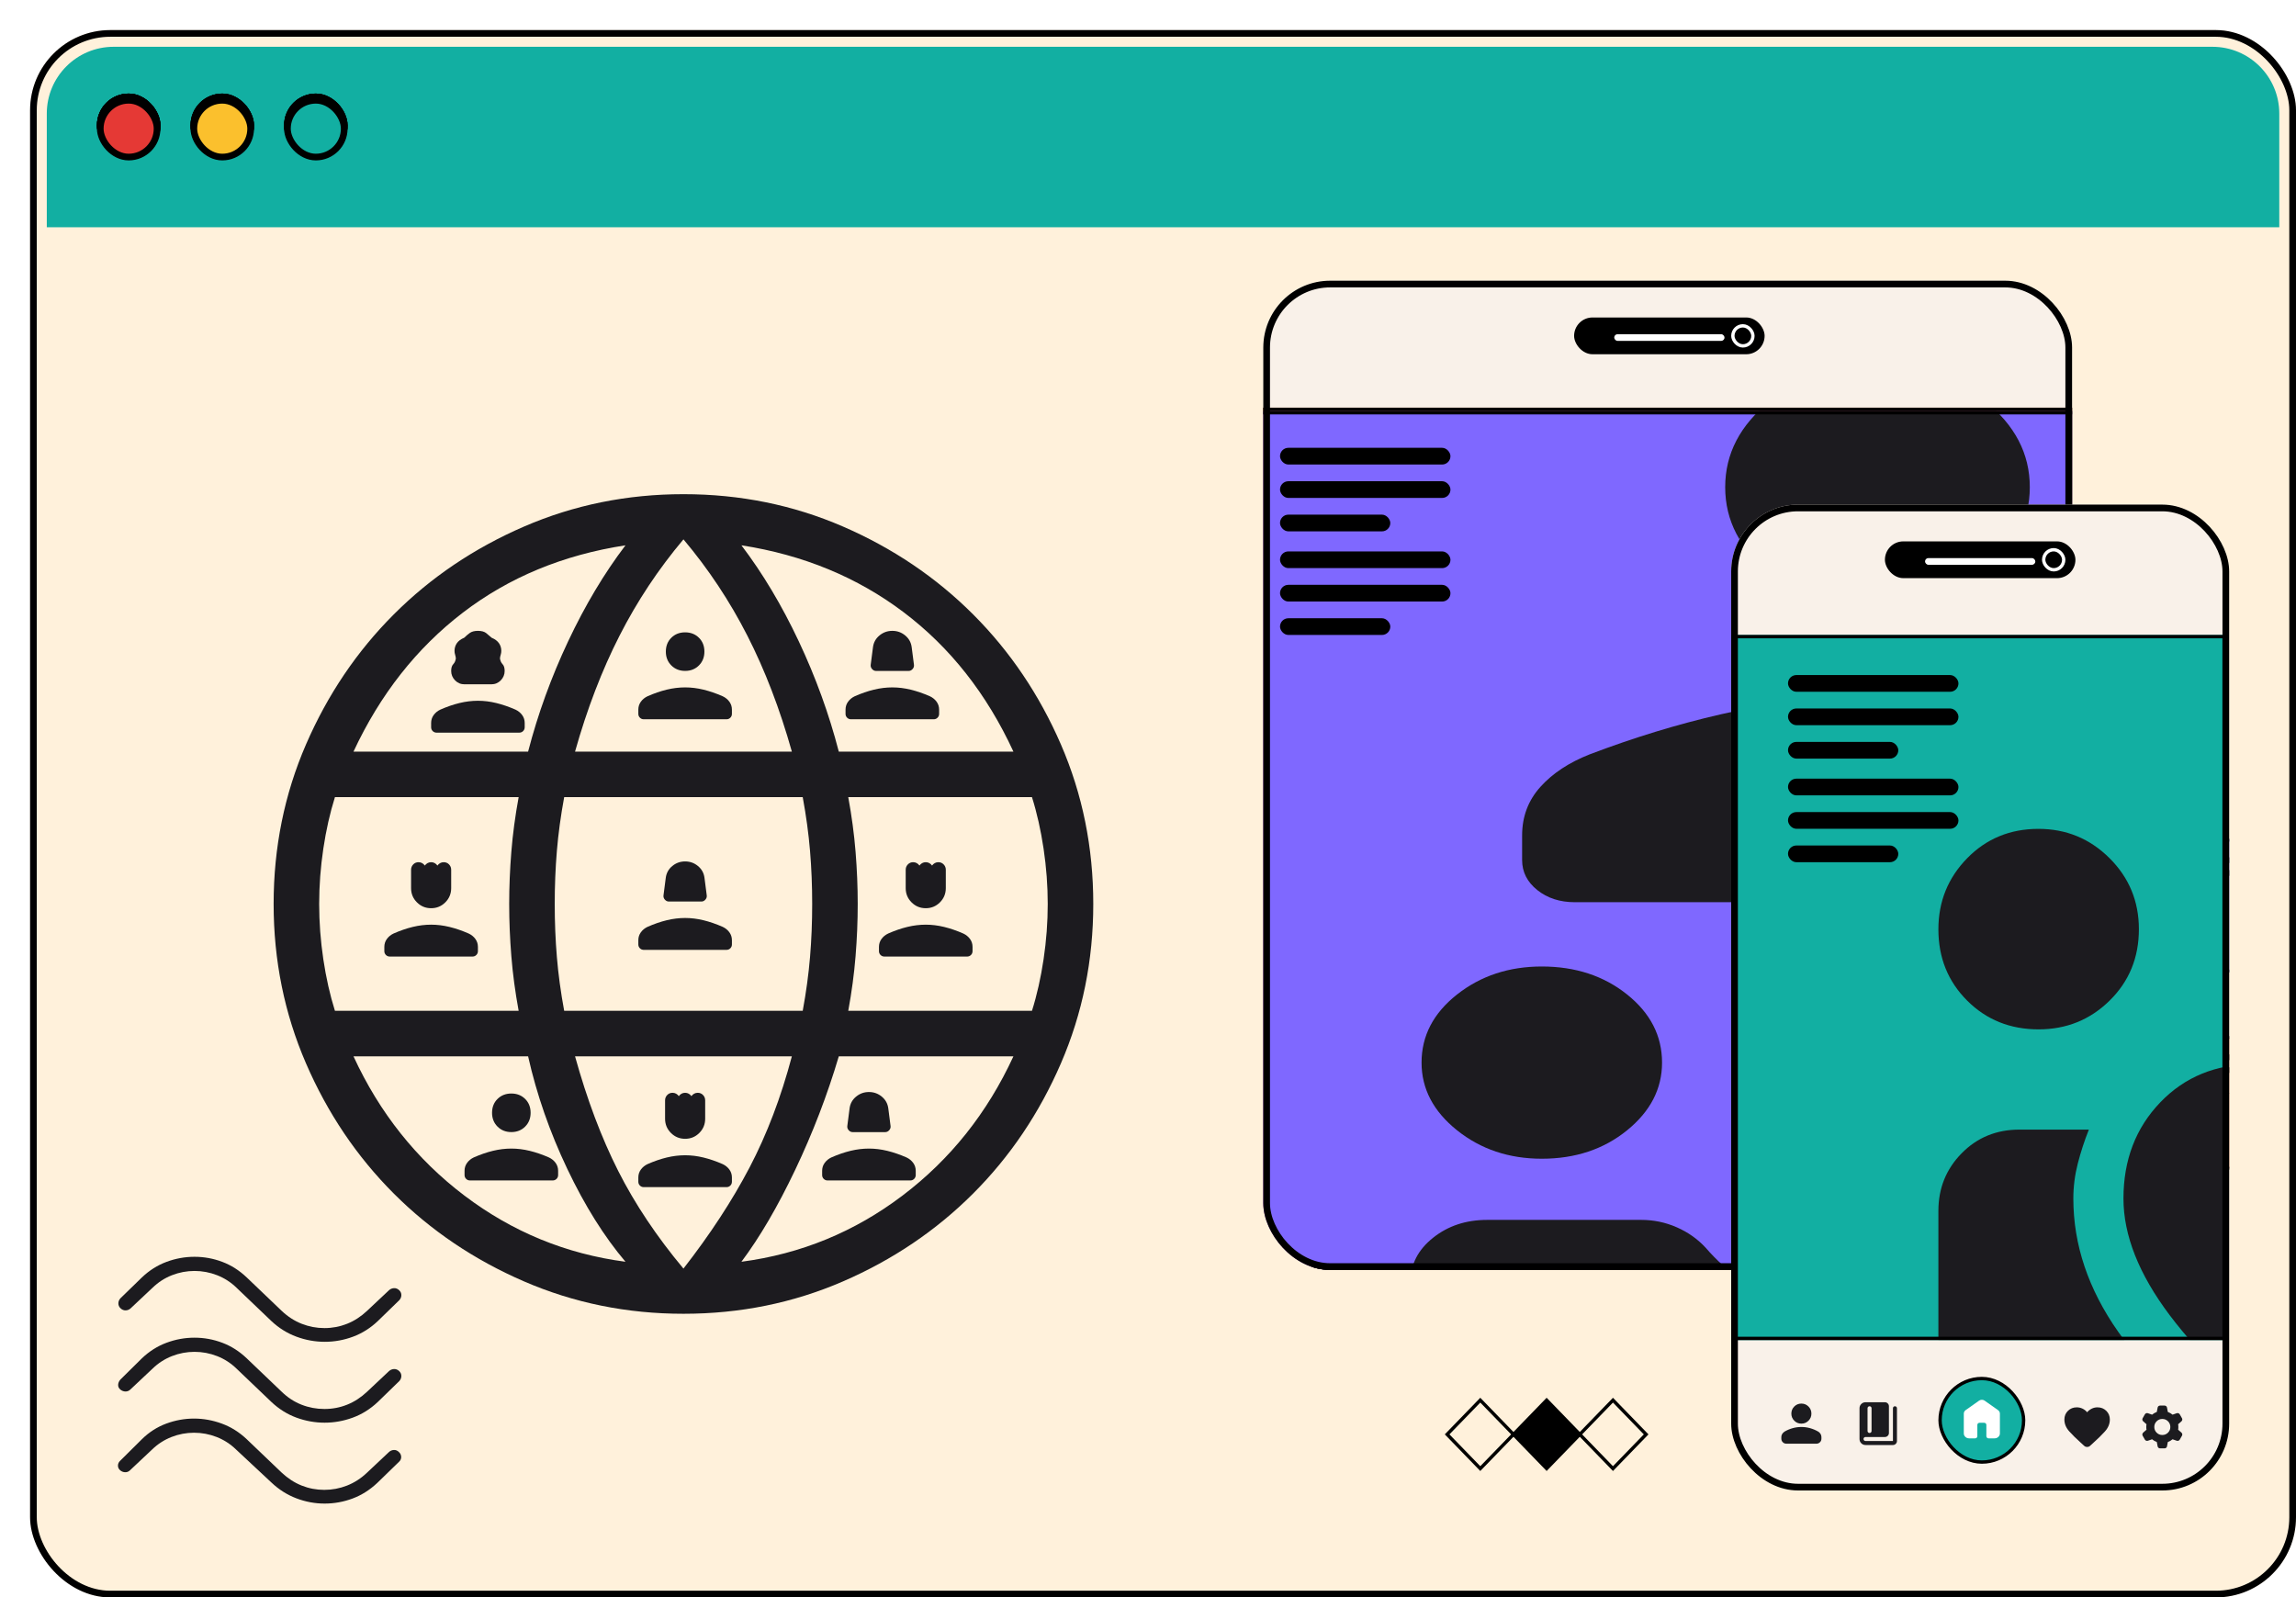<svg width="687" height="478" viewBox="0 0 687 478" fill="none" xmlns="http://www.w3.org/2000/svg">
<g filter="url(#filter0_d_6980_8516)">
<g clip-path="url(#clip0_6980_8516)">
<rect width="678" height="469" rx="24" fill="#FFF1DB"/>
<path d="M5 25C5 13.954 13.954 5 25 5H653C664.046 5 673 13.954 673 25V59H5V25Z" fill="#12AFA2"/>
<rect x="21" y="20" width="17" height="17" rx="8.5" fill="#E53935"/>
<rect x="21" y="20" width="17" height="17" rx="8.5" stroke="black" stroke-width="2"/>
<rect x="21" y="20" width="17" height="17" rx="8.5" fill="#E53935"/>
<rect x="21" y="20" width="17" height="17" rx="8.5" stroke="black" stroke-width="2"/>
<rect x="77" y="20" width="17" height="17" rx="8.5" fill="#12AFA2"/>
<rect x="77" y="20" width="17" height="17" rx="8.5" fill="#12AFA2"/>
<rect x="77" y="20" width="17" height="17" rx="8.5" stroke="black" stroke-width="2"/>
<rect x="49" y="20" width="17" height="17" rx="8.5" fill="#FBC02D"/>
<rect x="49" y="20" width="17" height="17" rx="8.5" stroke="black" stroke-width="2"/>
<rect x="21" y="20" width="17" height="17" rx="8.5" fill="#E53935"/>
<rect x="21" y="20" width="17" height="17" rx="8.5" stroke="black" stroke-width="2"/>
<rect x="77" y="20" width="17" height="17" rx="8.5" fill="#12AFA2"/>
<rect x="77" y="20" width="17" height="17" rx="8.5" fill="#12AFA2"/>
<rect x="77" y="20" width="17" height="17" rx="8.5" stroke="black" stroke-width="2"/>
<rect x="49" y="20" width="17" height="17" rx="8.5" fill="#FBC02D"/>
<rect x="49" y="20" width="17" height="17" rx="8.5" stroke="black" stroke-width="2"/>
<rect x="21" y="20" width="17" height="17" rx="8.5" fill="#E53935"/>
<rect x="21" y="20" width="17" height="17" rx="8.5" stroke="black" stroke-width="2"/>
<rect x="77" y="20" width="17" height="17" rx="8.5" fill="#12AFA2"/>
<rect x="77" y="20" width="17" height="17" rx="8.5" fill="#12AFA2"/>
<rect x="77" y="20" width="17" height="17" rx="8.5" stroke="black" stroke-width="2"/>
<rect x="49" y="20" width="17" height="17" rx="8.5" fill="#FBC02D"/>
<rect x="49" y="20" width="17" height="17" rx="8.5" stroke="black" stroke-width="2"/>
<rect x="21" y="21" width="17" height="17" rx="8.5" fill="#E53935"/>
<rect x="21" y="21" width="17" height="17" rx="8.5" stroke="black" stroke-width="2"/>
<rect x="77" y="21" width="17" height="17" rx="8.5" fill="#12AFA2"/>
<rect x="77" y="21" width="17" height="17" rx="8.5" fill="#12AFA2"/>
<rect x="77" y="21" width="17" height="17" rx="8.5" stroke="black" stroke-width="2"/>
<rect x="49" y="21" width="17" height="17" rx="8.5" fill="#FBC02D"/>
<rect x="49" y="21" width="17" height="17" rx="8.5" stroke="black" stroke-width="2"/>
<path d="M463.701 420.216L473.625 409.979L483.55 420.216L473.625 430.453L463.701 420.216Z" stroke="black" stroke-miterlimit="10"/>
<path d="M443.853 420.214L453.777 409.977L463.702 420.214L453.778 430.451L443.853 420.214Z" fill="black" stroke="black" stroke-miterlimit="10"/>
<path d="M424.001 420.214L433.926 409.977L443.851 420.214L433.926 430.452L424.001 420.214Z" stroke="black" stroke-miterlimit="10"/>
<g clip-path="url(#clip1_6980_8516)">
<rect x="369" y="75" width="242" height="296" rx="20" fill="#F9F1E9"/>
<rect x="462" y="86" width="57" height="11" rx="5.5" fill="black"/>
<rect x="509.5" y="88.5" width="6" height="6" rx="3" fill="black"/>
<rect x="509.5" y="88.5" width="6" height="6" rx="3" stroke="white"/>
<rect x="474" y="91" width="33" height="2" rx="1" fill="white"/>
<g clip-path="url(#clip2_6980_8516)">
<rect x="360" y="113" width="251" height="258" fill="#E96D39"/>
<path d="M621.635 387.692C621.81 387.704 621.985 387.681 622.151 387.624C622.316 387.567 622.467 387.478 622.595 387.361C622.723 387.245 622.825 387.104 622.895 386.947C622.965 386.79 623 386.622 623 386.451V377.029C623 376.7 622.866 376.384 622.626 376.151C622.387 375.918 622.063 375.788 621.724 375.788C616.803 375.789 611.986 377.163 607.843 379.748C610.499 375.717 611.911 371.029 611.913 366.241C611.913 365.912 611.778 365.596 611.539 365.364C611.3 365.131 610.975 365 610.637 365H600.953C600.615 365 600.29 365.131 600.051 365.364C599.812 365.596 599.677 365.912 599.677 366.241V366.328C599.677 369.858 598.236 373.243 595.671 375.738C593.106 378.234 589.627 379.636 586 379.636C582.373 379.636 578.894 378.234 576.329 375.738C573.764 373.243 572.323 369.858 572.323 366.328V366.241C572.323 365.912 572.188 365.596 571.949 365.364C571.71 365.131 571.385 365 571.047 365H561.363C561.025 365 560.7 365.131 560.461 365.364C560.222 365.596 560.087 365.912 560.087 366.241C560.089 371.029 561.501 375.717 564.157 379.748C560.014 377.163 555.197 375.789 550.276 375.788C549.937 375.788 549.613 375.918 549.374 376.151C549.134 376.384 549 376.7 549 377.029V386.451C549 386.622 549.035 386.79 549.105 386.947C549.175 387.104 549.277 387.245 549.405 387.361C549.533 387.478 549.684 387.567 549.849 387.624C550.015 387.681 550.19 387.704 550.365 387.692C553.993 387.692 557.471 389.094 560.036 391.59C562.601 394.086 564.042 397.471 564.042 401C564.042 404.529 562.601 407.914 560.036 410.41C557.471 412.906 553.993 414.308 550.365 414.308C550.19 414.296 550.015 414.319 549.849 414.376C549.684 414.433 549.533 414.522 549.405 414.639C549.277 414.755 549.175 414.896 549.105 415.053C549.035 415.21 549 415.378 549 415.549V424.971C549 425.3 549.134 425.616 549.374 425.849C549.613 426.082 549.937 426.212 550.276 426.212C555.197 426.211 560.014 424.837 564.157 422.252C561.501 426.283 560.089 430.971 560.087 435.759C560.087 436.088 560.222 436.404 560.461 436.636C560.7 436.869 561.025 437 561.363 437H571.047C571.385 437 571.71 436.869 571.949 436.636C572.188 436.404 572.323 436.088 572.323 435.759V435.672C572.323 432.142 573.764 428.757 576.329 426.262C578.894 423.766 582.373 422.364 586 422.364C589.627 422.364 593.106 423.766 595.671 426.262C598.236 428.757 599.677 432.142 599.677 435.672V435.759C599.677 436.088 599.812 436.404 600.051 436.636C600.29 436.869 600.615 437 600.953 437H610.637C610.975 437 611.3 436.869 611.539 436.636C611.778 436.404 611.913 436.088 611.913 435.759C611.911 430.971 610.499 426.283 607.843 422.252C611.986 424.837 616.803 426.211 621.724 426.212C622.063 426.212 622.387 426.082 622.626 425.849C622.866 425.616 623 425.3 623 424.971V415.549C623 415.378 622.965 415.21 622.895 415.053C622.825 414.896 622.723 414.755 622.595 414.639C622.467 414.522 622.316 414.433 622.151 414.376C621.985 414.319 621.81 414.296 621.635 414.308C618.007 414.308 614.529 412.906 611.964 410.41C609.399 407.914 607.958 404.529 607.958 401C607.958 397.471 609.399 394.086 611.964 391.59C614.529 389.094 618.007 387.692 621.635 387.692ZM602.191 367.483H609.323C609.035 372.647 606.937 377.558 603.377 381.399L598.338 376.433C600.553 373.916 601.901 370.785 602.191 367.483ZM587.276 381.982C590.686 381.723 593.925 380.42 596.526 378.258L601.629 383.223C597.656 386.663 592.589 388.67 587.276 388.909V381.982ZM584.724 381.982V388.909C579.424 388.635 574.381 386.602 570.434 383.149L575.474 378.183C578.065 380.372 581.305 381.702 584.724 381.982ZM562.677 367.483H569.809C570.081 370.8 571.42 373.949 573.637 376.483L568.597 381.448C565.036 377.591 562.946 372.661 562.677 367.483ZM551.552 385.247V378.308C556.859 378.587 561.907 380.629 565.854 384.092L560.751 388.996C558.163 386.84 554.946 385.529 551.552 385.247ZM562.601 390.759L567.704 385.855C571.235 389.702 573.306 394.608 573.573 399.759H566.454C566.181 396.437 564.832 393.286 562.601 390.759ZM566.428 402.241H573.548C573.266 407.398 571.177 412.305 567.628 416.145L562.524 411.179C564.77 408.678 566.146 405.549 566.454 402.241H566.428ZM551.552 423.692V416.753C554.961 416.489 558.197 415.186 560.802 413.029L565.905 417.932C561.941 421.397 556.874 423.431 551.552 423.692ZM569.809 434.517H562.677C562.965 429.353 565.063 424.442 568.623 420.601L573.662 425.567C571.447 428.084 570.099 431.215 569.809 434.517ZM584.724 420.018C581.314 420.277 578.075 421.58 575.474 423.742L570.434 418.777C574.391 415.35 579.434 413.344 584.724 413.091V420.018ZM587.276 420.018V413.091C592.576 413.365 597.619 415.398 601.566 418.851L596.462 423.817C593.888 421.64 590.673 420.31 587.276 420.018ZM609.323 434.517H602.191C601.919 431.2 600.58 428.051 598.363 425.517L603.403 420.552C606.964 424.409 609.054 429.339 609.323 434.517ZM620.448 416.753V423.692C615.141 423.413 610.093 421.371 606.146 417.908L611.249 413.004C613.837 415.16 617.054 416.471 620.448 416.753ZM609.399 411.241L604.296 416.207C600.752 412.344 598.68 407.414 598.427 402.241H605.546C605.819 405.563 607.168 408.714 609.399 411.241ZM605.572 399.759H598.427C598.708 394.602 600.798 389.695 604.347 385.855L609.45 390.759C607.201 393.28 605.834 396.432 605.546 399.759H605.572ZM606.171 384.092C610.112 380.634 615.15 378.593 620.448 378.308V385.247C617.039 385.511 613.803 386.814 611.198 388.971L606.171 384.092Z" fill="black"/>
<g clip-path="url(#clip3_6980_8516)">
<rect x="351" y="114" width="272" height="257" fill="#7F68FF"/>
<rect x="374" y="135" width="51" height="5" rx="2.5" fill="black"/>
<rect x="374" y="125" width="51" height="5" rx="2.5" fill="black"/>
<rect x="374" y="145" width="33" height="5" rx="2.5" fill="black"/>
<rect x="374" y="166" width="51" height="5" rx="2.5" fill="black"/>
<rect x="374" y="156" width="51" height="5" rx="2.5" fill="black"/>
<rect x="374" y="176" width="33" height="5" rx="2.5" fill="black"/>
<mask id="mask0_6980_8516" style="mask-type:alpha" maskUnits="userSpaceOnUse" x="407" y="35" width="365" height="292">
<rect x="407" y="35" width="364.583" height="291.334" fill="#D9D9D9"/>
</mask>
<g mask="url(#mask0_6980_8516)">
<path d="M446.441 240.987C446.441 235.353 448.267 230.509 451.918 226.454C455.569 222.402 460.475 219.163 466.638 216.737C479.816 211.724 492.899 207.727 505.887 204.747C518.878 201.767 534.509 200.277 552.778 200.277C571.045 200.277 586.674 201.767 599.665 204.747C612.656 207.727 625.739 211.724 638.915 216.737C645.077 219.163 649.984 222.402 653.635 226.454C657.288 230.509 659.115 235.353 659.115 240.987V248.365C659.115 251.46 657.6 254.335 654.569 256.99C651.541 259.644 647.798 260.971 643.339 260.971H462.213C457.755 260.971 454.012 259.76 450.984 257.339C447.955 254.919 446.441 251.928 446.441 248.365V240.987ZM686.106 260.971C687.139 259.041 687.961 257.006 688.574 254.865C689.189 252.725 689.497 250.558 689.497 248.365V240.426C689.497 233.392 687.715 226.752 684.15 220.506C680.587 214.261 675.534 208.902 668.989 204.431C676.448 205.645 683.634 207.329 690.549 209.484C697.461 211.641 704.297 214.064 711.057 216.755C717.639 219.401 722.801 222.787 726.54 226.912C730.277 231.04 732.146 235.544 732.146 240.426V248.365C732.146 251.928 730.632 254.919 727.603 257.339C724.575 259.76 720.832 260.971 716.374 260.971H686.106ZM552.778 173.195C540.246 173.195 529.517 169.629 520.592 162.497C511.668 155.366 507.205 146.793 507.205 136.778C507.205 126.763 511.668 118.19 520.592 111.059C529.517 103.927 540.246 100.361 552.778 100.361C565.311 100.361 576.039 103.927 584.964 111.059C593.889 118.19 598.351 126.763 598.351 136.778C598.351 146.793 593.889 155.366 584.964 162.497C576.039 169.629 565.311 173.195 552.778 173.195ZM663.205 136.778C663.205 146.793 658.743 155.366 649.818 162.497C640.893 169.629 630.165 173.195 617.632 173.195C616.989 173.195 616.17 173.137 615.175 173.022C614.183 172.904 613.365 172.776 612.722 172.636C617.869 167.599 621.824 162.011 624.586 155.873C627.351 149.734 628.733 143.36 628.733 136.751C628.733 130.141 627.286 123.825 624.392 117.802C621.501 111.779 617.611 106.153 612.722 100.923C613.54 100.69 614.357 100.538 615.175 100.468C615.993 100.397 616.812 100.361 617.632 100.361C630.165 100.361 640.893 103.927 649.818 111.059C658.743 118.19 663.205 126.763 663.205 136.778Z" fill="#1C1B1F"/>
</g>
<mask id="mask1_6980_8516" style="mask-type:alpha" maskUnits="userSpaceOnUse" x="400" y="207" width="314" height="251">
<rect x="400" y="207" width="314" height="251" fill="#D9D9D9"/>
</mask>
<g mask="url(#mask1_6980_8516)">
<path d="M550.13 288.052L522.982 266.09C521.02 264.521 520.038 262.691 520.038 260.599C520.038 258.508 521.02 256.677 522.982 255.109L550.13 233.146C552.092 231.577 554.382 230.793 556.999 230.793C559.615 230.793 561.905 231.577 563.867 233.146L591.342 255.109C593.305 256.677 594.286 258.508 594.286 260.599C594.286 262.691 593.305 264.521 591.342 266.09L563.867 288.052C561.905 289.621 559.615 290.405 556.999 290.405C554.382 290.405 552.092 289.621 550.13 288.052ZM422.895 416.167C420.06 416.167 417.716 415.426 415.862 413.945C414.009 412.463 413.082 410.589 413.082 408.323V374.334C413.082 369.279 415.317 364.965 419.787 361.391C424.257 357.818 429.654 356.032 435.978 356.032H482.097C485.804 356.032 489.347 356.772 492.727 358.254C496.107 359.736 498.996 361.784 501.395 364.398C507.718 371.719 515.786 377.384 525.599 381.393C535.411 385.402 545.878 387.407 556.999 387.407C568.12 387.407 578.586 385.402 588.399 381.393C598.211 377.384 606.388 371.719 612.93 364.398C615.329 361.784 618.163 359.736 621.434 358.254C624.705 356.772 628.194 356.032 631.901 356.032H678.02C684.343 356.032 689.74 357.818 694.21 361.391C698.68 364.965 700.915 369.279 700.915 374.334V408.323C700.915 410.589 699.989 412.463 698.135 413.945C696.282 415.426 693.938 416.167 691.103 416.167H625.686C622.851 416.167 620.507 415.426 618.654 413.945C616.8 412.463 615.874 410.589 615.874 408.323V385.053C608.024 390.805 599.029 395.25 588.889 398.388C578.75 401.525 568.12 403.094 556.999 403.094C545.878 403.094 535.302 401.525 525.272 398.388C515.241 395.25 506.192 390.805 498.124 385.053V408.323C498.124 410.589 497.197 412.463 495.343 413.945C493.49 415.426 491.146 416.167 488.311 416.167H422.895ZM452.332 337.729C442.52 337.729 434.07 334.897 426.983 329.232C419.896 323.567 416.353 316.813 416.353 308.969C416.353 300.951 419.896 294.153 426.983 288.575C434.07 282.997 442.52 280.209 452.332 280.209C462.363 280.209 470.867 282.997 477.845 288.575C484.822 294.153 488.311 300.951 488.311 308.969C488.311 316.813 484.822 323.567 477.845 329.232C470.867 334.897 462.363 337.729 452.332 337.729ZM661.665 337.729C651.853 337.729 643.403 334.897 636.316 329.232C629.23 323.567 625.686 316.813 625.686 308.969C625.686 300.951 629.23 294.153 636.316 288.575C643.403 282.997 651.853 280.209 661.665 280.209C671.696 280.209 680.2 282.997 687.178 288.575C694.156 294.153 697.645 300.951 697.645 308.969C697.645 316.813 694.156 323.567 687.178 329.232C680.2 334.897 671.696 337.729 661.665 337.729Z" fill="#1C1B1F"/>
</g>
</g>
<rect x="351.5" y="114.5" width="271" height="256" stroke="black"/>
</g>
<rect x="360.5" y="113.5" width="250" height="257" stroke="black"/>
</g>
<rect x="370" y="76" width="240" height="294" rx="19" stroke="black" stroke-width="2"/>
<g clip-path="url(#clip4_6980_8516)">
<rect x="509" y="142" width="149" height="295" rx="20" fill="#F9F1E9"/>
<rect x="555" y="153" width="57" height="11" rx="5.5" fill="black"/>
<rect x="602.5" y="155.5" width="6" height="6" rx="3" fill="black"/>
<rect x="602.5" y="155.5" width="6" height="6" rx="3" stroke="white"/>
<rect x="567" y="158" width="33" height="2" rx="1" fill="white"/>
<g clip-path="url(#clip5_6980_8516)">
<rect width="29.787" height="40" rx="1.702" transform="matrix(-1 0 0 1 664.281 242)" fill="#7F68FF"/>
<rect width="23.83" height="1.702" rx="0.851" transform="matrix(-1 0 0 1 661.301 247.533)" fill="black"/>
<rect width="21.277" height="1.702" rx="0.851" transform="matrix(-1 0 0 1 661.301 251.363)" fill="black"/>
<circle cx="13" cy="13" r="12.787" transform="matrix(-1 0 0 1 657.281 262)" fill="white"/>
<circle cx="13" cy="13" r="12.787" transform="matrix(-1 0 0 1 657.281 262)" fill="#12AFA2"/>
<circle cx="13" cy="13" r="12.787" transform="matrix(-1 0 0 1 657.281 262)" stroke="black" stroke-width="0.426"/>
</g>
<rect x="-0.426" y="0.426" width="28.936" height="39.149" rx="1.277" transform="matrix(-1 0 0 1 663.43 242)" stroke="black" stroke-width="0.851"/>
<rect x="-0.426" y="0.426" width="28.936" height="39.149" rx="1.277" transform="matrix(-1 0 0 1 551.938 242)" fill="#E96D39"/>
<rect x="-0.426" y="0.426" width="28.936" height="39.149" rx="1.277" transform="matrix(-1 0 0 1 551.938 242)" stroke="black" stroke-width="0.851"/>
<rect width="23.83" height="1.702" rx="0.851" transform="matrix(-1 0 0 1 549.812 247.533)" fill="black"/>
<rect width="21.277" height="1.702" rx="0.851" transform="matrix(-1 0 0 1 549.812 251.361)" fill="black"/>
<path d="M540.876 259.284L539.072 264.836L539.025 264.983H538.87H533.032L537.755 268.415L537.88 268.505L537.832 268.652L536.028 274.204L540.751 270.773L540.876 270.682L541.001 270.773L545.724 274.204L543.92 268.652L543.872 268.505L543.998 268.415L548.72 264.983H542.883H542.728L542.68 264.836L540.876 259.284Z" fill="#12AFA2"/>
<path d="M540.876 259.284L539.072 264.836L539.025 264.983H538.87H533.032L537.755 268.415L537.88 268.505L537.832 268.652L536.028 274.204L540.751 270.773L540.876 270.682L541.001 270.773L545.724 274.204L543.92 268.652L543.872 268.505L543.998 268.415L548.72 264.983H542.883H542.728L542.68 264.836L540.876 259.284Z" fill="#12AFA2"/>
<path d="M540.876 259.284L539.072 264.836L539.025 264.983H538.87H533.032L537.755 268.415L537.88 268.505L537.832 268.652L536.028 274.204L540.751 270.773L540.876 270.682L541.001 270.773L545.724 274.204L543.92 268.652L543.872 268.505L543.998 268.415L548.72 264.983H542.883H542.728L542.68 264.836L540.876 259.284Z" stroke="black" stroke-width="0.426"/>
<path d="M533.43 256.731L532.63 259.196L532.582 259.343H532.427H529.836L531.932 260.866L532.057 260.957L532.01 261.104L531.209 263.569L533.305 262.046L533.43 261.955L533.555 262.046L535.652 263.569L534.851 261.104L534.803 260.957L534.928 260.866L537.025 259.343H534.433H534.279L534.231 259.196L533.43 256.731Z" fill="#12AFA2"/>
<path d="M533.43 256.731L532.63 259.196L532.582 259.343H532.427H529.836L531.932 260.866L532.057 260.957L532.01 261.104L531.209 263.569L533.305 262.046L533.43 261.955L533.555 262.046L535.652 263.569L534.851 261.104L534.803 260.957L534.928 260.866L537.025 259.343H534.433H534.279L534.231 259.196L533.43 256.731Z" fill="#12AFA2"/>
<path d="M533.43 256.731L532.63 259.196L532.582 259.343H532.427H529.836L531.932 260.866L532.057 260.957L532.01 261.104L531.209 263.569L533.305 262.046L533.43 261.955L533.555 262.046L535.652 263.569L534.851 261.104L534.803 260.957L534.928 260.866L537.025 259.343H534.433H534.279L534.231 259.196L533.43 256.731Z" stroke="black" stroke-width="0.426"/>
<g clip-path="url(#clip6_6980_8516)">
<rect width="29.787" height="40" rx="1.702" transform="matrix(-1 0 0 1 590.242 242)" fill="#12AFA2"/>
<rect width="23.83" height="1.702" rx="0.851" transform="matrix(-1 0 0 1 587.262 247.533)" fill="black"/>
<rect width="21.277" height="1.702" rx="0.851" transform="matrix(-1 0 0 1 587.262 251.363)" fill="black"/>
<path d="M585.981 278.383L580.453 268.808L574.925 278.383H585.981Z" fill="#12AFA2" stroke="black" stroke-width="0.426"/>
<path d="M564.285 258.809L569.812 268.383L575.34 258.809L564.285 258.809Z" fill="#12AFA2" stroke="black" stroke-width="0.426"/>
</g>
<rect x="-0.426" y="0.426" width="28.936" height="39.149" rx="1.277" transform="matrix(-1 0 0 1 589.391 242)" stroke="black" stroke-width="0.851"/>
<rect x="-0.426" y="0.426" width="28.936" height="39.149" rx="1.277" transform="matrix(-1 0 0 1 626.407 242)" fill="#F791AF"/>
<rect x="-0.426" y="0.426" width="28.936" height="39.149" rx="1.277" transform="matrix(-1 0 0 1 626.407 242)" stroke="black" stroke-width="0.851"/>
<rect width="23.83" height="1.702" rx="0.851" transform="matrix(-1 0 0 1 624.281 247.533)" fill="black"/>
<rect width="21.277" height="1.702" rx="0.851" transform="matrix(-1 0 0 1 624.281 251.363)" fill="black"/>
<circle cx="6.596" cy="6.596" r="6.383" transform="matrix(-1 0 0 1 624.281 258.17)" fill="white"/>
<circle cx="6.596" cy="6.596" r="6.383" transform="matrix(-1 0 0 1 624.281 258.17)" fill="#F9B1BC"/>
<circle cx="6.596" cy="6.596" r="6.383" transform="matrix(-1 0 0 1 624.281 258.17)" stroke="black" stroke-width="0.426"/>
<circle cx="4.681" cy="4.681" r="4.468" transform="matrix(-1 0 0 1 612.367 268.809)" fill="white"/>
<circle cx="4.681" cy="4.681" r="4.468" transform="matrix(-1 0 0 1 612.367 268.809)" fill="#E96D39"/>
<circle cx="4.681" cy="4.681" r="4.468" transform="matrix(-1 0 0 1 612.367 268.809)" stroke="black" stroke-width="0.426"/>
<rect x="523.426" y="301.426" width="28.936" height="39.149" rx="1.277" fill="#F9B1BC"/>
<rect x="523.426" y="301.426" width="28.936" height="39.149" rx="1.277" stroke="black" stroke-width="0.851"/>
<rect x="525.98" y="306.533" width="23.83" height="1.702" rx="0.851" fill="black"/>
<rect x="525.98" y="310.363" width="21.277" height="1.702" rx="0.851" fill="black"/>
<circle cx="543.213" cy="329.723" r="6.383" fill="white"/>
<circle cx="543.213" cy="329.723" r="6.383" fill="#12AFA2"/>
<circle cx="543.213" cy="329.723" r="6.383" stroke="black" stroke-width="0.426"/>
<rect x="634.918" y="301.426" width="28.936" height="39.149" rx="1.277" fill="#E96D39"/>
<rect x="634.918" y="301.426" width="28.936" height="39.149" rx="1.277" stroke="black" stroke-width="0.851"/>
<rect x="637.469" y="306.533" width="23.83" height="1.702" rx="0.851" fill="black"/>
<rect x="637.469" y="310.361" width="21.277" height="1.702" rx="0.851" fill="black"/>
<path d="M646.405 318.284L648.209 323.836L648.257 323.983H648.411H654.249L649.526 327.415L649.401 327.505L649.449 327.652L651.253 333.204L646.53 329.773L646.405 329.682L646.28 329.773L641.557 333.204L643.361 327.652L643.409 327.505L643.284 327.415L638.561 323.983H644.399H644.553L644.601 323.836L646.405 318.284Z" fill="#12AFA2"/>
<path d="M646.405 318.284L648.209 323.836L648.257 323.983H648.411H654.249L649.526 327.415L649.401 327.505L649.449 327.652L651.253 333.204L646.53 329.773L646.405 329.682L646.28 329.773L641.557 333.204L643.361 327.652L643.409 327.505L643.284 327.415L638.561 323.983H644.399H644.553L644.601 323.836L646.405 318.284Z" fill="#12AFA2"/>
<path d="M646.405 318.284L648.209 323.836L648.257 323.983H648.411H654.249L649.526 327.415L649.401 327.505L649.449 327.652L651.253 333.204L646.53 329.773L646.405 329.682L646.28 329.773L641.557 333.204L643.361 327.652L643.409 327.505L643.284 327.415L638.561 323.983H644.399H644.553L644.601 323.836L646.405 318.284Z" stroke="black" stroke-width="0.426"/>
<path d="M653.851 315.731L654.652 318.196L654.699 318.343H654.854H657.445L655.349 319.866L655.224 319.957L655.272 320.104L656.072 322.569L653.976 321.046L653.851 320.955L653.726 321.046L651.629 322.569L652.43 320.104L652.478 319.957L652.353 319.866L650.256 318.343H652.848H653.002L653.05 318.196L653.851 315.731Z" fill="#12AFA2"/>
<path d="M653.851 315.731L654.652 318.196L654.699 318.343H654.854H657.445L655.349 319.866L655.224 319.957L655.272 320.104L656.072 322.569L653.976 321.046L653.851 320.955L653.726 321.046L651.629 322.569L652.43 320.104L652.478 319.957L652.353 319.866L650.256 318.343H652.848H653.002L653.05 318.196L653.851 315.731Z" fill="#12AFA2"/>
<path d="M653.851 315.731L654.652 318.196L654.699 318.343H654.854H657.445L655.349 319.866L655.224 319.957L655.272 320.104L656.072 322.569L653.976 321.046L653.851 320.955L653.726 321.046L651.629 322.569L652.43 320.104L652.478 319.957L652.353 319.866L650.256 318.343H652.848H653.002L653.05 318.196L653.851 315.731Z" stroke="black" stroke-width="0.426"/>
<g clip-path="url(#clip7_6980_8516)">
<rect x="597.039" y="301" width="29.787" height="40" rx="1.702" fill="#F9B1BC"/>
<rect x="600.02" y="306.533" width="23.83" height="1.702" rx="0.851" fill="black"/>
<rect x="600.02" y="310.363" width="21.277" height="1.702" rx="0.851" fill="black"/>
<path d="M601.3 337.383L606.828 327.808L612.356 337.383H601.3Z" fill="#12AFA2" stroke="black" stroke-width="0.426"/>
<path d="M622.997 317.809L617.469 327.383L611.941 317.809L622.997 317.809Z" fill="#12AFA2" stroke="black" stroke-width="0.426"/>
</g>
<rect x="597.465" y="301.426" width="28.936" height="39.149" rx="1.277" stroke="black" stroke-width="0.851"/>
<rect x="560.449" y="301.426" width="28.936" height="39.149" rx="1.277" fill="#E96D39"/>
<rect x="560.449" y="301.426" width="28.936" height="39.149" rx="1.277" stroke="black" stroke-width="0.851"/>
<rect x="563" y="306.533" width="23.83" height="1.702" rx="0.851" fill="black"/>
<rect x="563" y="310.363" width="21.277" height="1.702" rx="0.851" fill="black"/>
<circle cx="569.596" cy="323.766" r="6.383" fill="white"/>
<circle cx="569.596" cy="323.766" r="6.383" fill="#F9B1BC"/>
<circle cx="569.596" cy="323.766" r="6.383" stroke="black" stroke-width="0.426"/>
<circle cx="579.595" cy="332.489" r="4.468" fill="white"/>
<circle cx="579.595" cy="332.489" r="4.468" fill="#E96D39"/>
<circle cx="579.595" cy="332.489" r="4.468" stroke="black" stroke-width="0.426"/>
<rect x="571.5" y="403.5" width="25" height="25" rx="12.5" fill="black"/>
<rect x="571.5" y="403.5" width="25" height="25" rx="12.5" fill="black"/>
<rect x="571.5" y="403.5" width="25" height="25" rx="12.5" fill="black"/>
<rect x="571.5" y="403.5" width="25" height="25" rx="12.5" fill="#12AFA2"/>
<rect x="571.5" y="403.5" width="25" height="25" rx="12.5" stroke="black"/>
<mask id="mask2_6980_8516" style="mask-type:alpha" maskUnits="userSpaceOnUse" x="575" y="407" width="18" height="17">
<rect x="575" y="407" width="18" height="16.941" fill="white"/>
</mask>
<g mask="url(#mask2_6980_8516)">
<path d="M578.602 419.918V413.989C578.602 413.791 578.648 413.603 578.742 413.425C578.836 413.248 578.97 413.095 579.145 412.965L583.195 410.106C583.445 409.942 583.714 409.859 584.002 409.859C584.289 409.859 584.558 409.942 584.808 410.106L588.858 412.965C589.033 413.095 589.167 413.248 589.261 413.425C589.355 413.603 589.402 413.791 589.402 413.989V419.918C589.402 420.326 589.247 420.675 588.939 420.965C588.631 421.255 588.26 421.401 587.827 421.401H586.027C585.835 421.401 585.675 421.34 585.546 421.218C585.416 421.096 585.352 420.945 585.352 420.765V417.377C585.352 417.197 585.287 417.046 585.158 416.924C585.029 416.803 584.869 416.742 584.678 416.742H583.331C583.141 416.742 582.98 416.803 582.848 416.924C582.717 417.046 582.652 417.197 582.652 417.377V420.765C582.652 420.945 582.587 421.096 582.458 421.218C582.328 421.34 582.168 421.401 581.977 421.401H580.177C579.743 421.401 579.373 421.255 579.064 420.965C578.756 420.675 578.602 420.326 578.602 419.918Z" fill="white"/>
</g>
<g clip-path="url(#clip8_6980_8516)">
<rect x="509" y="181" width="148" height="211" fill="#12AFA2"/>
<rect x="526" y="203" width="51" height="5" rx="2.5" fill="black"/>
<rect x="526" y="193" width="51" height="5" rx="2.5" fill="black"/>
<rect x="526" y="213" width="33" height="5" rx="2.5" fill="black"/>
<rect x="526" y="234" width="51" height="5" rx="2.5" fill="black"/>
<rect x="526" y="224" width="51" height="5" rx="2.5" fill="black"/>
<rect x="526" y="244" width="33" height="5" rx="2.5" fill="black"/>
<mask id="mask3_6980_8516" style="mask-type:alpha" maskUnits="userSpaceOnUse" x="526" y="149" width="360" height="360">
<rect x="526" y="149.035" width="359.965" height="359.965" fill="#D9D9D9"/>
</mask>
<g mask="url(#mask3_6980_8516)">
<path d="M713.137 464.004L732.489 446.122C758.084 422.47 775.832 403.793 785.734 390.092C795.638 376.393 800.59 362.909 800.59 349.641C800.59 346.026 800.244 342.497 799.551 339.055C798.859 335.613 797.628 332.267 795.858 329.018H816.695C823.436 329.018 829.168 331.39 833.89 336.134C838.61 340.879 840.97 346.583 840.97 353.248V451.871C840.97 455.365 839.809 458.261 837.486 460.558C835.164 462.856 832.287 464.004 828.855 464.004H713.137ZM570.996 451.889V353.341C570.996 346.567 573.318 340.819 577.963 336.097C582.605 331.377 588.359 329.018 595.226 329.018H616.022C614.694 332.345 613.588 335.733 612.703 339.183C611.818 342.632 611.376 346.118 611.376 349.641C611.376 363.484 615.852 376.777 624.803 389.518C633.755 402.257 652.143 421.414 679.968 446.989L698.829 464.004H583.111C579.679 464.004 576.802 462.843 574.48 460.521C572.157 458.199 570.996 455.322 570.996 451.889ZM810.954 299.021C802.447 299.021 795.324 296.152 789.585 290.415C783.845 284.678 780.976 277.57 780.976 269.091C780.976 260.777 783.844 253.687 789.581 247.823C795.318 241.959 802.426 239.026 810.905 239.026C819.219 239.026 826.309 241.945 832.173 247.782C838.038 253.619 840.97 260.705 840.97 269.042C840.97 277.549 838.051 284.672 832.214 290.411C826.377 296.151 819.291 299.021 810.954 299.021ZM706.002 284.022C695.47 284.022 686.585 280.415 679.346 273.201C672.106 265.989 668.487 257.128 668.487 246.619C668.487 236.288 672.094 227.44 679.308 220.076C686.52 212.711 695.38 209.029 705.889 209.029C716.221 209.029 725.069 212.688 732.433 220.004C739.797 227.321 743.479 236.155 743.479 246.507C743.479 257.038 739.821 265.924 732.504 273.163C725.187 280.402 716.353 284.022 706.002 284.022ZM626.374 349.641C626.374 360.659 630.99 372.302 640.222 384.568C649.451 396.837 667.689 415.413 694.936 440.295L706.185 450.101L717.434 439.429C741.932 416.394 759.415 398.337 769.884 385.258C780.356 372.18 785.591 360.307 785.591 349.641C785.591 338.104 781.832 328.514 774.312 320.87C766.793 313.225 757.515 309.403 746.479 309.403C739.96 309.403 733.96 310.923 728.481 313.963C723.001 317 718.098 320.711 713.771 325.095L705.897 333.056L697.82 325.182C693.55 320.855 688.733 317.144 683.369 314.049C678.004 310.952 672.044 309.403 665.487 309.403C654.083 309.403 644.714 313.225 637.38 320.87C630.043 328.514 626.374 338.104 626.374 349.641ZM600.974 299.021C592.468 299.021 585.345 296.152 579.605 290.415C573.866 284.678 570.996 277.57 570.996 269.091C570.996 260.777 573.865 253.687 579.602 247.823C585.338 241.959 592.447 239.026 600.926 239.026C609.24 239.026 616.329 241.945 622.194 247.782C628.058 253.619 630.99 260.705 630.99 269.042C630.99 277.549 628.072 284.672 622.235 290.411C616.398 296.151 609.311 299.021 600.974 299.021Z" fill="#1C1B1F"/>
</g>
</g>
<rect x="509.5" y="181.5" width="147" height="210" stroke="black"/>
<mask id="mask4_6980_8516" style="mask-type:alpha" maskUnits="userSpaceOnUse" x="545" y="409" width="16" height="16">
<rect x="545" y="409" width="16" height="16" fill="#D9D9D9"/>
</mask>
<g mask="url(#mask4_6980_8516)">
<path d="M550.395 419.8C550.564 419.8 550.707 419.742 550.823 419.627C550.94 419.512 550.998 419.37 550.998 419.2V412.4C550.998 412.23 550.941 412.087 550.827 411.972C550.713 411.857 550.571 411.8 550.402 411.8C550.233 411.8 550.09 411.857 549.973 411.972C549.857 412.087 549.798 412.23 549.798 412.4V419.2C549.798 419.37 549.856 419.512 549.97 419.627C550.084 419.742 550.226 419.8 550.395 419.8ZM549.198 423.4C548.698 423.4 548.273 423.225 547.923 422.875C547.573 422.525 547.398 422.1 547.398 421.6V412.4C547.398 411.9 547.573 411.475 547.923 411.125C548.273 410.775 548.698 410.6 549.198 410.6H554.998C555.328 410.6 555.611 410.717 555.846 410.952C556.081 411.187 556.198 411.47 556.198 411.8V419.8C556.198 420.13 556.081 420.412 555.846 420.647C555.611 420.882 555.328 421 554.998 421H549.198C549.028 421 548.886 421.057 548.771 421.171C548.656 421.285 548.598 421.427 548.598 421.596C548.598 421.765 548.656 421.908 548.771 422.025C548.886 422.141 549.028 422.2 549.198 422.2H557.398V412.4C557.398 412.23 557.456 412.087 557.57 411.972C557.684 411.857 557.826 411.8 557.995 411.8C558.164 411.8 558.307 411.857 558.423 411.972C558.54 412.087 558.598 412.23 558.598 412.4V422.2C558.598 422.53 558.481 422.812 558.246 423.047C558.011 423.282 557.728 423.4 557.398 423.4H549.198Z" fill="#1C1B1F"/>
</g>
<mask id="mask5_6980_8516" style="mask-type:alpha" maskUnits="userSpaceOnUse" x="607" y="410" width="17" height="17">
<rect x="607" y="410" width="17" height="17" fill="#D9D9D9"/>
</mask>
<g mask="url(#mask5_6980_8516)">
<path d="M615.499 423.99C615.346 423.99 615.195 423.963 615.048 423.91C614.9 423.857 614.761 423.771 614.632 423.653L613.587 422.697C612.3 421.552 611.164 420.433 610.178 419.341C609.192 418.249 608.699 417.06 608.699 415.773C608.699 414.734 609.053 413.866 609.762 413.17C610.47 412.473 611.35 412.125 612.4 412.125C613.002 412.125 613.572 412.252 614.109 412.506C614.646 412.76 615.11 413.123 615.499 413.595C615.912 413.123 616.382 412.76 616.907 412.506C617.432 412.252 617.996 412.125 618.598 412.125C619.649 412.125 620.528 412.473 621.237 413.17C621.945 413.866 622.299 414.734 622.299 415.773C622.299 417.06 621.806 418.249 620.821 419.341C619.835 420.433 618.699 421.552 617.412 422.697L616.367 423.653C616.237 423.771 616.098 423.857 615.951 423.91C615.803 423.963 615.653 423.99 615.499 423.99Z" fill="#1C1B1F"/>
</g>
<mask id="mask6_6980_8516" style="mask-type:alpha" maskUnits="userSpaceOnUse" x="630" y="410" width="16" height="16">
<rect x="630" y="410" width="16" height="16" fill="#D9D9D9"/>
</mask>
<g mask="url(#mask6_6980_8516)">
<path d="M637.333 424.4C637.144 424.4 636.983 424.344 636.85 424.233C636.717 424.122 636.633 423.977 636.6 423.8L636.35 422.5C636.094 422.4 635.847 422.283 635.608 422.15C635.369 422.016 635.144 421.861 634.933 421.683L633.683 422.116C633.517 422.172 633.347 422.169 633.175 422.108C633.003 422.047 632.872 421.938 632.783 421.783L632.117 420.616C632.028 420.461 632 420.297 632.033 420.125C632.067 419.952 632.15 419.805 632.283 419.683L633.267 418.816C633.244 418.683 633.228 418.55 633.217 418.416C633.205 418.283 633.2 418.144 633.2 418C633.2 417.855 633.205 417.716 633.217 417.583C633.228 417.45 633.244 417.316 633.267 417.183L632.283 416.316C632.15 416.194 632.067 416.047 632.033 415.875C632 415.702 632.028 415.538 632.117 415.383L632.783 414.216C632.872 414.061 633.003 413.952 633.175 413.891C633.347 413.83 633.517 413.827 633.683 413.883L634.933 414.316C635.144 414.138 635.369 413.983 635.608 413.85C635.847 413.716 636.094 413.6 636.35 413.5L636.6 412.2C636.633 412.022 636.717 411.877 636.85 411.766C636.983 411.655 637.144 411.6 637.333 411.6H638.667C638.855 411.6 639.017 411.655 639.15 411.766C639.283 411.877 639.367 412.022 639.4 412.2L639.65 413.5C639.905 413.6 640.153 413.716 640.392 413.85C640.63 413.983 640.855 414.138 641.067 414.316L642.317 413.883C642.483 413.827 642.653 413.83 642.825 413.891C642.997 413.952 643.128 414.061 643.217 414.216L643.883 415.383C643.972 415.538 644 415.702 643.967 415.875C643.933 416.047 643.85 416.194 643.717 416.316L642.733 417.183C642.755 417.316 642.772 417.45 642.783 417.583C642.794 417.716 642.8 417.855 642.8 418C642.8 418.144 642.794 418.283 642.783 418.416C642.772 418.55 642.755 418.683 642.733 418.816L643.717 419.683C643.85 419.805 643.933 419.952 643.967 420.125C644 420.297 643.972 420.461 643.883 420.616L643.217 421.783C643.128 421.938 642.997 422.047 642.825 422.108C642.653 422.169 642.483 422.172 642.317 422.116L641.067 421.683C640.855 421.861 640.63 422.016 640.392 422.15C640.153 422.283 639.905 422.4 639.65 422.5L639.4 423.8C639.367 423.977 639.283 424.122 639.15 424.233C639.017 424.344 638.855 424.4 638.667 424.4H637.333ZM638 420.4C638.667 420.4 639.233 420.166 639.7 419.7C640.167 419.233 640.4 418.666 640.4 418C640.4 417.333 640.167 416.766 639.7 416.3C639.233 415.833 638.667 415.6 638 415.6C637.333 415.6 636.767 415.833 636.3 416.3C635.833 416.766 635.6 417.333 635.6 418C635.6 418.666 635.833 419.233 636.3 419.7C636.767 420.166 637.333 420.4 638 420.4Z" fill="#1C1B1F"/>
</g>
<mask id="mask7_6980_8516" style="mask-type:alpha" maskUnits="userSpaceOnUse" x="520" y="407" width="20" height="20">
<rect x="520" y="407" width="20" height="20" fill="#D9D9D9"/>
</mask>
<g mask="url(#mask7_6980_8516)">
<path d="M530 417C529.167 417 528.458 416.708 527.875 416.125C527.292 415.542 527 414.833 527 414C527 413.167 527.292 412.458 527.875 411.875C528.458 411.292 529.167 411 530 411C530.833 411 531.542 411.292 532.125 411.875C532.708 412.458 533 413.167 533 414C533 414.833 532.708 415.542 532.125 416.125C531.542 416.708 530.833 417 530 417ZM524 421.5V421C524 420.681 524.087 420.378 524.26 420.094C524.434 419.809 524.674 419.569 524.979 419.375C525.743 418.931 526.552 418.59 527.406 418.354C528.26 418.118 529.125 418 530 418C530.875 418 531.74 418.118 532.594 418.354C533.448 418.59 534.257 418.931 535.021 419.375C535.326 419.556 535.566 419.792 535.74 420.083C535.913 420.375 536 420.681 536 421V421.5C536 421.917 535.854 422.271 535.562 422.562C535.271 422.854 534.917 423 534.5 423H525.5C525.083 423 524.729 422.854 524.438 422.562C524.146 422.271 524 421.917 524 421.5Z" fill="#1C1B1F"/>
</g>
</g>
<rect x="510" y="143" width="147" height="293" rx="19" stroke="black" stroke-width="2"/>
<mask id="mask8_6980_8516" style="mask-type:alpha" maskUnits="userSpaceOnUse" x="32" y="98" width="327" height="327">
<rect x="32" y="98" width="327" height="327" fill="#D9D9D9"/>
</mask>
<g mask="url(#mask8_6980_8516)">
<path d="M195.5 384.125C178.625 384.125 162.73 380.898 147.812 374.444C132.895 367.988 119.904 359.228 108.838 348.162C97.772 337.096 89.011 324.105 82.556 309.188C76.102 294.27 72.875 278.375 72.875 261.5C72.875 244.573 76.102 228.664 82.556 213.772C89.011 198.882 97.772 185.904 108.838 174.838C119.904 163.772 132.895 155.012 147.812 148.556C162.73 142.102 178.625 138.875 195.5 138.875C212.427 138.875 228.336 142.102 243.228 148.556C258.118 155.012 271.096 163.772 282.162 174.838C293.228 185.904 301.988 198.882 308.444 213.772C314.898 228.664 318.125 244.573 318.125 261.5C318.125 278.375 314.898 294.27 308.444 309.188C301.988 324.105 293.228 337.096 282.162 348.162C271.096 359.228 258.118 367.988 243.228 374.444C228.336 380.898 212.427 384.125 195.5 384.125ZM195.5 370.606C203.5 360.335 210.095 350.246 215.284 340.341C220.47 330.438 224.688 319.355 227.938 307.093H163.062C166.662 320.052 170.967 331.485 175.979 341.39C180.993 351.293 187.5 361.032 195.5 370.606ZM178.155 368.562C171.797 361.068 165.993 351.805 160.743 340.774C155.495 329.742 151.587 318.515 149.018 307.093H96.77C104.579 324.035 115.65 337.931 129.981 348.778C144.314 359.626 160.372 366.221 178.155 368.562ZM212.845 368.562C230.628 366.221 246.686 359.626 261.019 348.778C275.35 337.931 286.421 324.035 294.23 307.093H241.982C238.541 318.69 234.196 330.004 228.946 341.036C223.698 352.068 218.331 361.243 212.845 368.562ZM91.218 293.468H146.188C145.157 287.877 144.428 282.43 144.001 277.128C143.572 271.828 143.357 266.618 143.357 261.5C143.357 256.382 143.572 251.172 144.001 245.872C144.428 240.57 145.157 235.123 146.188 229.532H91.218C89.733 234.249 88.574 239.389 87.743 244.952C86.914 250.516 86.5 256.032 86.5 261.5C86.5 266.968 86.914 272.484 87.743 278.048C88.574 283.611 89.733 288.751 91.218 293.468ZM159.813 293.468H231.187C232.218 287.877 232.947 282.518 233.374 277.39C233.803 272.265 234.018 266.968 234.018 261.5C234.018 256.032 233.803 250.735 233.374 245.61C232.947 240.482 232.218 235.123 231.187 229.532H159.813C158.782 235.123 158.053 240.482 157.626 245.61C157.197 250.735 156.982 256.032 156.982 261.5C156.982 266.968 157.197 272.265 157.626 277.39C158.053 282.518 158.782 287.877 159.813 293.468ZM244.812 293.468H299.782C301.267 288.751 302.426 283.611 303.257 278.048C304.086 272.484 304.5 266.968 304.5 261.5C304.5 256.032 304.086 250.516 303.257 244.952C302.426 239.389 301.267 234.249 299.782 229.532H244.812C245.843 235.123 246.572 240.57 246.999 245.872C247.428 251.172 247.643 256.382 247.643 261.5C247.643 266.618 247.428 271.828 246.999 277.128C246.572 282.43 245.843 287.877 244.812 293.468ZM241.982 215.907H294.23C286.246 198.615 275.306 184.72 261.411 174.222C247.516 163.724 231.327 157.042 212.845 154.176C219.203 162.544 224.92 172.112 229.995 182.88C235.07 193.651 239.066 204.66 241.982 215.907ZM163.062 215.907H227.938C224.338 203.123 219.901 191.559 214.626 181.218C209.351 170.877 202.976 161.269 195.5 152.394C188.024 161.269 181.649 170.877 176.374 181.218C171.099 191.559 166.662 203.123 163.062 215.907ZM96.77 215.907H149.018C151.934 204.66 155.93 193.651 161.005 182.88C166.08 172.112 171.797 162.544 178.155 154.176C159.498 157.042 143.266 163.767 129.46 174.351C115.651 184.938 104.754 198.79 96.77 215.907Z" fill="#1C1B1F"/>
</g>
<mask id="mask9_6980_8516" style="mask-type:alpha" maskUnits="userSpaceOnUse" x="172" y="169" width="48" height="48">
<rect x="172" y="169" width="48" height="48" fill="#D9D9D9"/>
</mask>
<g mask="url(#mask9_6980_8516)">
<path d="M196 191.757C194.338 191.757 192.961 191.211 191.869 190.119C190.777 189.027 190.231 187.65 190.231 185.988C190.231 184.301 190.777 182.918 191.869 181.838C192.961 180.759 194.338 180.219 196 180.219C197.662 180.219 199.039 180.759 200.131 181.838C201.223 182.918 201.769 184.301 201.769 185.988C201.769 187.65 201.223 189.027 200.131 190.119C199.039 191.211 197.662 191.757 196 191.757ZM182 204.615V203.338C182 202.456 182.252 201.668 182.757 200.973C183.263 200.278 183.926 199.736 184.746 199.346C186.723 198.474 188.64 197.814 190.498 197.365C192.356 196.917 194.19 196.692 196 196.692C197.81 196.692 199.642 196.918 201.496 197.371C203.35 197.823 205.265 198.482 207.242 199.346C208.07 199.736 208.737 200.278 209.242 200.973C209.747 201.668 210 202.456 210 203.338V204.615C210 205.064 209.843 205.445 209.529 205.759C209.215 206.074 208.833 206.231 208.385 206.231H183.615C183.167 206.231 182.785 206.074 182.471 205.759C182.157 205.445 182 205.064 182 204.615Z" fill="#1C1B1F"/>
</g>
<mask id="mask10_6980_8516" style="mask-type:alpha" maskUnits="userSpaceOnUse" x="234" y="169" width="48" height="48">
<rect x="234" y="169" width="48" height="48" fill="#D9D9D9"/>
</mask>
<g mask="url(#mask10_6980_8516)">
<path d="M253.143 191.77C252.678 191.77 252.279 191.582 251.944 191.207C251.61 190.831 251.471 190.411 251.527 189.947L252.212 184.639C252.401 183.226 253.05 182.061 254.158 181.145C255.265 180.228 256.546 179.77 258 179.77C259.454 179.77 260.735 180.228 261.842 181.145C262.95 182.061 263.599 183.226 263.789 184.639L264.473 189.947C264.529 190.411 264.39 190.831 264.056 191.207C263.721 191.582 263.322 191.77 262.858 191.77H253.143ZM244 204.616V203.339C244 202.457 244.252 201.669 244.757 200.974C245.263 200.279 245.926 199.737 246.746 199.347C248.723 198.475 250.64 197.815 252.498 197.366C254.356 196.917 256.19 196.693 258 196.693C259.81 196.693 261.642 196.919 263.496 197.372C265.35 197.824 267.265 198.483 269.242 199.347C270.07 199.737 270.737 200.279 271.242 200.974C271.747 201.669 272 202.457 272 203.339V204.616C272 205.065 271.843 205.446 271.529 205.76C271.215 206.074 270.833 206.232 270.385 206.232H245.615C245.167 206.232 244.785 206.074 244.471 205.76C244.157 205.446 244 205.065 244 204.616Z" fill="#1C1B1F"/>
</g>
<mask id="mask11_6980_8516" style="mask-type:alpha" maskUnits="userSpaceOnUse" x="110" y="169" width="48" height="48">
<rect x="110" y="169" width="48" height="48" fill="#D9D9D9"/>
</mask>
<g mask="url(#mask11_6980_8516)">
<path d="M130 195.77C128.872 195.77 127.923 195.372 127.154 194.578C126.385 193.783 126 192.847 126 191.77C126 190.857 126.206 190.185 126.619 189.753C127.032 189.321 127.292 188.748 127.4 188.035C127.369 187.65 127.295 187.275 127.177 186.908C127.059 186.541 127 186.162 127 185.77C127 184.913 127.233 184.147 127.698 183.472C128.163 182.796 128.895 182.25 129.893 181.835C130.405 181.325 130.958 180.853 131.55 180.42C132.142 179.986 132.959 179.77 134 179.77C135.092 179.77 135.922 179.999 136.489 180.458C137.055 180.917 137.595 181.376 138.108 181.835C139.105 182.25 139.837 182.796 140.302 183.472C140.767 184.147 141 184.913 141 185.77C141 186.162 140.941 186.541 140.823 186.908C140.705 187.275 140.631 187.65 140.6 188.035C140.708 188.748 140.968 189.321 141.381 189.753C141.794 190.185 142 190.857 142 191.77C142 192.847 141.615 193.783 140.846 194.578C140.077 195.372 139.128 195.77 138 195.77H130ZM120 208.616V207.339C120 206.457 120.252 205.669 120.757 204.974C121.263 204.279 121.926 203.737 122.746 203.347C124.723 202.475 126.64 201.815 128.498 201.366C130.356 200.917 132.19 200.693 134 200.693C135.81 200.693 137.642 200.919 139.496 201.372C141.35 201.824 143.265 202.483 145.242 203.347C146.07 203.737 146.737 204.279 147.242 204.974C147.747 205.669 148 206.457 148 207.339V208.616C148 209.065 147.843 209.446 147.529 209.76C147.215 210.074 146.833 210.232 146.385 210.232H121.615C121.167 210.232 120.785 210.074 120.471 209.76C120.157 209.446 120 209.065 120 208.616Z" fill="#1C1B1F"/>
</g>
<mask id="mask12_6980_8516" style="mask-type:alpha" maskUnits="userSpaceOnUse" x="96" y="238" width="48" height="48">
<rect x="96" y="238" width="48" height="48" fill="#D9D9D9"/>
</mask>
<g mask="url(#mask12_6980_8516)">
<path d="M120 262.769C118.338 262.769 116.923 262.184 115.754 261.016C114.585 259.846 114 258.431 114 256.769V251.269C114 250.641 114.215 250.106 114.644 249.664C115.074 249.221 115.603 249 116.231 249C116.628 249 116.988 249.091 117.31 249.273C117.632 249.455 117.9 249.699 118.116 250.004C118.331 249.699 118.599 249.455 118.921 249.273C119.243 249.091 119.603 249 120 249C120.397 249 120.757 249.091 121.079 249.273C121.401 249.455 121.669 249.699 121.885 250.004C122.1 249.699 122.368 249.455 122.691 249.273C123.012 249.091 123.372 249 123.769 249C124.397 249 124.926 249.221 125.356 249.664C125.785 250.106 126 250.641 126 251.269V256.769C126 258.431 125.415 259.846 124.246 261.016C123.077 262.184 121.662 262.769 120 262.769ZM106 275.615V274.339C106 273.457 106.252 272.668 106.757 271.973C107.263 271.278 107.926 270.736 108.746 270.346C110.723 269.474 112.64 268.814 114.498 268.365C116.356 267.917 118.19 267.693 120 267.693C121.81 267.693 123.642 267.919 125.496 268.371C127.35 268.824 129.265 269.482 131.242 270.346C132.07 270.736 132.737 271.278 133.242 271.973C133.747 272.668 134 273.457 134 274.339V275.615C134 276.064 133.843 276.446 133.529 276.76C133.215 277.074 132.833 277.231 132.385 277.231H107.615C107.167 277.231 106.785 277.074 106.471 276.76C106.157 276.446 106 276.064 106 275.615Z" fill="#1C1B1F"/>
</g>
<mask id="mask13_6980_8516" style="mask-type:alpha" maskUnits="userSpaceOnUse" x="172" y="307" width="48" height="48">
<rect x="172" y="307" width="48" height="48" fill="#D9D9D9"/>
</mask>
<g mask="url(#mask13_6980_8516)">
<path d="M196 331.769C194.338 331.769 192.923 331.184 191.754 330.016C190.585 328.846 190 327.431 190 325.769V320.269C190 319.641 190.215 319.106 190.644 318.664C191.074 318.221 191.603 318 192.231 318C192.628 318 192.988 318.091 193.31 318.273C193.632 318.455 193.9 318.699 194.116 319.004C194.331 318.699 194.599 318.455 194.921 318.273C195.243 318.091 195.603 318 196 318C196.397 318 196.757 318.091 197.079 318.273C197.401 318.455 197.669 318.699 197.885 319.004C198.1 318.699 198.368 318.455 198.691 318.273C199.012 318.091 199.372 318 199.769 318C200.397 318 200.926 318.221 201.356 318.664C201.785 319.106 202 319.641 202 320.269V325.769C202 327.431 201.415 328.846 200.246 330.016C199.077 331.184 197.662 331.769 196 331.769ZM182 344.615V343.339C182 342.457 182.252 341.668 182.757 340.973C183.263 340.278 183.926 339.736 184.746 339.346C186.723 338.474 188.64 337.814 190.498 337.365C192.356 336.917 194.19 336.693 196 336.693C197.81 336.693 199.642 336.919 201.496 337.371C203.35 337.824 205.265 338.482 207.242 339.346C208.07 339.736 208.737 340.278 209.242 340.973C209.747 341.668 210 342.457 210 343.339V344.615C210 345.064 209.843 345.446 209.529 345.76C209.215 346.074 208.833 346.231 208.385 346.231H183.615C183.167 346.231 182.785 346.074 182.471 345.76C182.157 345.446 182 345.064 182 344.615Z" fill="#1C1B1F"/>
</g>
<mask id="mask14_6980_8516" style="mask-type:alpha" maskUnits="userSpaceOnUse" x="120" y="307" width="48" height="48">
<rect x="120" y="307" width="48" height="48" fill="#D9D9D9"/>
</mask>
<g mask="url(#mask14_6980_8516)">
<path d="M144 329.757C142.338 329.757 140.961 329.211 139.869 328.119C138.777 327.027 138.231 325.65 138.231 323.988C138.231 322.301 138.777 320.918 139.869 319.838C140.961 318.759 142.338 318.219 144 318.219C145.662 318.219 147.039 318.759 148.131 319.838C149.223 320.918 149.769 322.301 149.769 323.988C149.769 325.65 149.223 327.027 148.131 328.119C147.039 329.211 145.662 329.757 144 329.757ZM130 342.615V341.338C130 340.456 130.252 339.668 130.757 338.973C131.263 338.278 131.926 337.736 132.746 337.346C134.723 336.474 136.64 335.814 138.498 335.365C140.356 334.917 142.19 334.692 144 334.692C145.81 334.692 147.642 334.918 149.496 335.371C151.35 335.823 153.265 336.482 155.242 337.346C156.07 337.736 156.737 338.278 157.242 338.973C157.747 339.668 158 340.456 158 341.338V342.615C158 343.064 157.843 343.445 157.529 343.759C157.215 344.074 156.833 344.231 156.385 344.231H131.615C131.167 344.231 130.785 344.074 130.471 343.759C130.157 343.445 130 343.064 130 342.615Z" fill="#1C1B1F"/>
</g>
<mask id="mask15_6980_8516" style="mask-type:alpha" maskUnits="userSpaceOnUse" x="172" y="238" width="48" height="48">
<rect x="172" y="238" width="48" height="48" fill="#D9D9D9"/>
</mask>
<g mask="url(#mask15_6980_8516)">
<path d="M191.143 260.77C190.678 260.77 190.279 260.582 189.944 260.207C189.61 259.831 189.471 259.411 189.527 258.947L190.212 253.639C190.401 252.226 191.05 251.061 192.158 250.145C193.265 249.228 194.546 248.77 196 248.77C197.454 248.77 198.735 249.228 199.842 250.145C200.95 251.061 201.599 252.226 201.789 253.639L202.473 258.947C202.529 259.411 202.39 259.831 202.056 260.207C201.721 260.582 201.322 260.77 200.858 260.77H191.143ZM182 273.616V272.339C182 271.457 182.252 270.669 182.757 269.974C183.263 269.279 183.926 268.737 184.746 268.347C186.723 267.475 188.64 266.815 190.498 266.366C192.356 265.917 194.19 265.693 196 265.693C197.81 265.693 199.642 265.919 201.496 266.372C203.35 266.824 205.265 267.483 207.242 268.347C208.07 268.737 208.737 269.279 209.242 269.974C209.747 270.669 210 271.457 210 272.339V273.616C210 274.065 209.843 274.446 209.529 274.76C209.215 275.074 208.833 275.232 208.385 275.232H183.615C183.167 275.232 182.785 275.074 182.471 274.76C182.157 274.446 182 274.065 182 273.616Z" fill="#1C1B1F"/>
</g>
<mask id="mask16_6980_8516" style="mask-type:alpha" maskUnits="userSpaceOnUse" x="227" y="307" width="48" height="48">
<rect x="227" y="307" width="48" height="48" fill="#D9D9D9"/>
</mask>
<g mask="url(#mask16_6980_8516)">
<path d="M246.143 329.77C245.678 329.77 245.279 329.582 244.944 329.207C244.61 328.831 244.471 328.411 244.527 327.947L245.212 322.639C245.401 321.226 246.05 320.061 247.158 319.145C248.265 318.228 249.546 317.77 251 317.77C252.454 317.77 253.735 318.228 254.842 319.145C255.95 320.061 256.599 321.226 256.789 322.639L257.473 327.947C257.529 328.411 257.39 328.831 257.056 329.207C256.721 329.582 256.322 329.77 255.858 329.77H246.143ZM237 342.616V341.339C237 340.457 237.252 339.669 237.757 338.974C238.263 338.279 238.926 337.737 239.746 337.347C241.723 336.475 243.64 335.815 245.498 335.366C247.356 334.917 249.19 334.693 251 334.693C252.81 334.693 254.642 334.919 256.496 335.372C258.35 335.824 260.265 336.483 262.242 337.347C263.07 337.737 263.737 338.279 264.242 338.974C264.747 339.669 265 340.457 265 341.339V342.616C265 343.065 264.843 343.446 264.529 343.76C264.215 344.074 263.833 344.232 263.385 344.232H238.615C238.167 344.232 237.785 344.074 237.471 343.76C237.157 343.446 237 343.065 237 342.616Z" fill="#1C1B1F"/>
</g>
<mask id="mask17_6980_8516" style="mask-type:alpha" maskUnits="userSpaceOnUse" x="244" y="238" width="48" height="48">
<rect x="244" y="238" width="48" height="48" fill="#D9D9D9"/>
</mask>
<g mask="url(#mask17_6980_8516)">
<path d="M268 262.769C266.338 262.769 264.923 262.184 263.754 261.016C262.585 259.846 262 258.431 262 256.769V251.269C262 250.641 262.215 250.106 262.644 249.664C263.074 249.221 263.603 249 264.231 249C264.628 249 264.988 249.091 265.31 249.273C265.632 249.455 265.9 249.699 266.116 250.004C266.331 249.699 266.599 249.455 266.921 249.273C267.243 249.091 267.603 249 268 249C268.397 249 268.757 249.091 269.079 249.273C269.401 249.455 269.669 249.699 269.885 250.004C270.1 249.699 270.368 249.455 270.691 249.273C271.012 249.091 271.372 249 271.769 249C272.397 249 272.926 249.221 273.356 249.664C273.785 250.106 274 250.641 274 251.269V256.769C274 258.431 273.415 259.846 272.246 261.016C271.077 262.184 269.662 262.769 268 262.769ZM254 275.615V274.339C254 273.457 254.252 272.668 254.757 271.973C255.263 271.278 255.926 270.736 256.746 270.346C258.723 269.474 260.64 268.814 262.498 268.365C264.356 267.917 266.19 267.693 268 267.693C269.81 267.693 271.642 267.919 273.496 268.371C275.35 268.824 277.265 269.482 279.242 270.346C280.07 270.736 280.737 271.278 281.242 271.973C281.747 272.668 282 273.457 282 274.339V275.615C282 276.064 281.843 276.446 281.529 276.76C281.215 277.074 280.833 277.231 280.385 277.231H255.615C255.167 277.231 254.785 277.074 254.471 276.76C254.157 276.446 254 276.064 254 275.615Z" fill="#1C1B1F"/>
</g>
<mask id="mask18_6980_8516" style="mask-type:alpha" maskUnits="userSpaceOnUse" x="-8" y="340" width="128" height="128">
<rect x="-8" y="340" width="128" height="128" fill="#D9D9D9"/>
</mask>
<g mask="url(#mask18_6980_8516)">
<path d="M104.029 386.327C101.838 388.404 99.377 389.954 96.646 390.978C93.914 392.001 91.092 392.512 88.181 392.512C85.27 392.512 82.437 392 79.68 390.975C76.924 389.95 74.439 388.401 72.226 386.327L61.765 376.327C60.061 374.679 58.124 373.431 55.952 372.583C53.78 371.736 51.531 371.312 49.205 371.312C46.88 371.312 44.632 371.736 42.462 372.583C40.293 373.431 38.358 374.679 36.657 376.327L30.101 382.491C29.681 382.881 29.184 383.088 28.61 383.112C28.037 383.136 27.511 382.915 27.032 382.45C26.625 382.052 26.421 381.575 26.421 381.019C26.421 380.462 26.625 379.954 27.032 379.496L33.449 373.26C35.658 371.154 38.12 369.597 40.833 368.588C43.547 367.58 46.335 367.076 49.198 367.076C52.06 367.076 54.829 367.58 57.503 368.588C60.178 369.597 62.621 371.154 64.833 373.26L75.295 383.26C77.109 384.983 79.108 386.272 81.29 387.127C83.474 387.982 85.742 388.41 88.096 388.41C90.449 388.41 92.702 387.98 94.854 387.12C97.007 386.261 98.996 384.974 100.821 383.26L107.377 377.096C107.795 376.707 108.296 376.495 108.881 376.46C109.466 376.426 109.999 376.642 110.478 377.107C110.886 377.504 111.09 377.981 111.09 378.537C111.09 379.095 110.886 379.602 110.478 380.06L104.029 386.327ZM104.029 410.532C101.793 412.638 99.302 414.195 96.558 415.204C93.813 416.212 91.003 416.716 88.128 416.716C85.252 416.716 82.442 416.212 79.697 415.204C76.953 414.195 74.463 412.638 72.226 410.532L61.765 400.532C60.061 398.884 58.124 397.636 55.952 396.788C53.78 395.94 51.531 395.516 49.205 395.516C46.88 395.516 44.632 395.94 42.462 396.788C40.293 397.636 38.358 398.884 36.657 400.532L29.994 406.799C29.586 407.188 29.111 407.383 28.567 407.383C28.023 407.383 27.511 407.197 27.032 406.826C26.553 406.418 26.327 405.938 26.352 405.386C26.376 404.834 26.592 404.317 27 403.835L33.449 397.465C35.658 395.36 38.12 393.802 40.833 392.794C43.547 391.786 46.335 391.281 49.198 391.281C52.06 391.281 54.829 391.786 57.503 392.794C60.178 393.802 62.621 395.36 64.833 397.465L75.295 407.465C77.066 409.188 79.042 410.477 81.222 411.332C83.4 412.187 85.685 412.615 88.075 412.615C90.464 412.615 92.729 412.185 94.871 411.326C97.012 410.466 98.996 409.179 100.821 407.465L107.377 401.301C107.795 400.911 108.296 400.699 108.881 400.666C109.466 400.632 109.999 400.847 110.478 401.312C110.886 401.71 111.09 402.186 111.09 402.743C111.09 403.3 110.886 403.808 110.478 404.265L104.029 410.532ZM103.89 434.737C101.655 436.843 99.189 438.401 96.49 439.41C93.79 440.418 91.003 440.922 88.128 440.922C85.252 440.922 82.441 440.4 79.694 439.357C76.947 438.315 74.458 436.741 72.226 434.635L61.625 424.737C59.922 423.09 57.984 421.841 55.813 420.993C53.641 420.146 51.392 419.722 49.066 419.722C46.74 419.722 44.492 420.146 42.323 420.993C40.154 421.841 38.218 423.09 36.517 424.737L29.854 431.004C29.447 431.394 28.954 431.571 28.374 431.537C27.794 431.503 27.294 431.285 26.875 430.884C26.48 430.506 26.287 430.057 26.297 429.538C26.308 429.018 26.507 428.563 26.893 428.174L33.449 421.671C35.584 419.565 38.01 418.008 40.726 416.999C43.441 415.99 46.223 415.486 49.071 415.486C51.888 415.486 54.663 415.99 57.397 416.999C60.131 418.008 62.61 419.565 64.833 421.671L75.295 431.671C77.12 433.385 79.109 434.671 81.262 435.531C83.414 436.389 85.667 436.819 88.02 436.819C90.374 436.819 92.642 436.392 94.826 435.537C97.008 434.682 99.007 433.393 100.821 431.671L107.377 425.507C107.797 425.117 108.294 424.909 108.868 424.885C109.441 424.861 109.951 425.079 110.4 425.538C110.814 425.933 111.028 426.406 111.04 426.958C111.051 427.508 110.853 427.978 110.446 428.368L103.89 434.737Z" fill="#1C1B1F"/>
</g>
</g>
<rect x="1" y="1" width="676" height="467" rx="23" stroke="black" stroke-width="2"/>
</g>
<defs>
<filter id="filter0_d_6980_8516" x="0" y="0" width="687" height="478" filterUnits="userSpaceOnUse" color-interpolation-filters="sRGB">
<feFlood flood-opacity="0" result="BackgroundImageFix"/>
<feColorMatrix in="SourceAlpha" type="matrix" values="0 0 0 0 0 0 0 0 0 0 0 0 0 0 0 0 0 0 127 0" result="hardAlpha"/>
<feOffset dx="9" dy="9"/>
<feComposite in2="hardAlpha" operator="out"/>
<feColorMatrix type="matrix" values="0 0 0 0 0 0 0 0 0 0 0 0 0 0 0 0 0 0 1 0"/>
<feBlend mode="normal" in2="BackgroundImageFix" result="effect1_dropShadow_6980_8516"/>
<feBlend mode="normal" in="SourceGraphic" in2="effect1_dropShadow_6980_8516" result="shape"/>
</filter>
<clipPath id="clip0_6980_8516">
<rect width="678" height="469" rx="24" fill="white"/>
</clipPath>
<clipPath id="clip1_6980_8516">
<rect x="369" y="75" width="242" height="296" rx="20" fill="white"/>
</clipPath>
<clipPath id="clip2_6980_8516">
<rect x="360" y="113" width="251" height="258" fill="white"/>
</clipPath>
<clipPath id="clip3_6980_8516">
<rect x="351" y="114" width="272" height="257" fill="white"/>
</clipPath>
<clipPath id="clip4_6980_8516">
<rect x="509" y="142" width="149" height="295" rx="20" fill="white"/>
</clipPath>
<clipPath id="clip5_6980_8516">
<rect width="29.787" height="40" rx="1.702" transform="matrix(-1 0 0 1 664.281 242)" fill="white"/>
</clipPath>
<clipPath id="clip6_6980_8516">
<rect width="29.787" height="40" rx="1.702" transform="matrix(-1 0 0 1 590.242 242)" fill="white"/>
</clipPath>
<clipPath id="clip7_6980_8516">
<rect x="597.039" y="301" width="29.787" height="40" rx="1.702" fill="white"/>
</clipPath>
<clipPath id="clip8_6980_8516">
<rect x="509" y="181" width="148" height="211" fill="white"/>
</clipPath>
</defs>
</svg>

